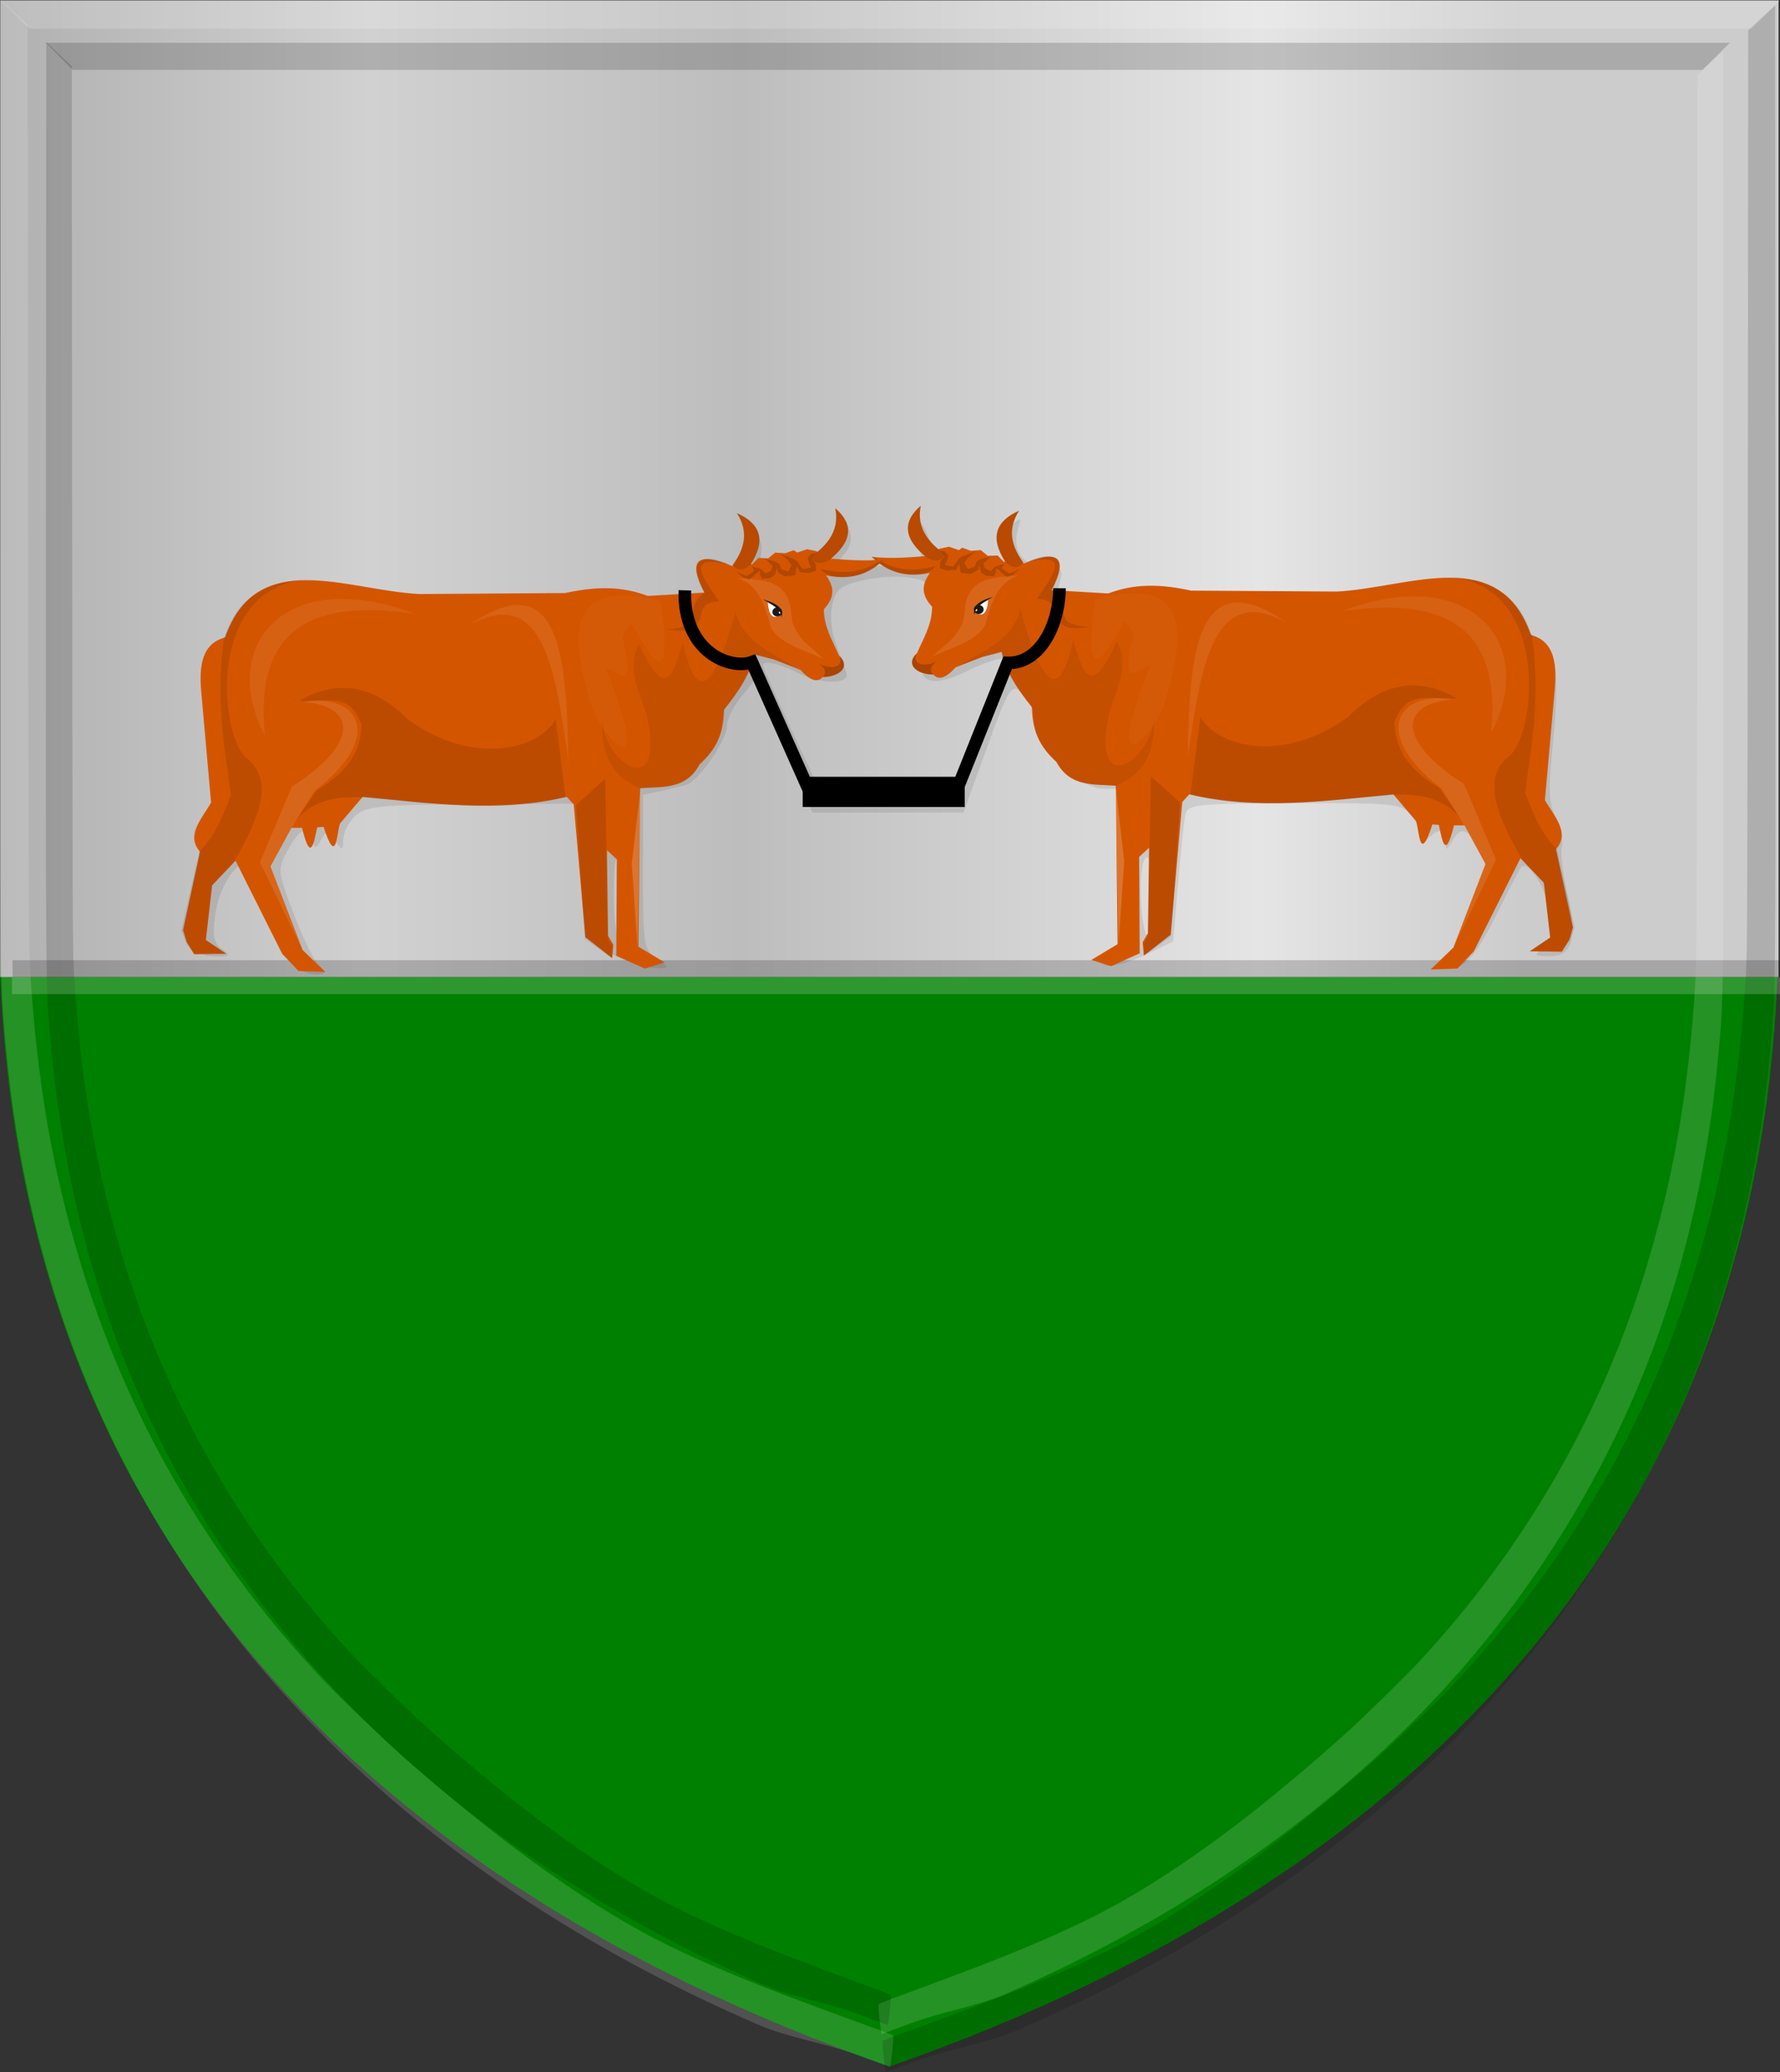 <?xml version="1.0" encoding="UTF-8" standalone="no"?>
<!-- Created with Inkscape (http://www.inkscape.org/) -->

<svg
   xmlns:dc="http://purl.org/dc/elements/1.1/"
   xmlns:cc="http://creativecommons.org/ns#"
   xmlns:rdf="http://www.w3.org/1999/02/22-rdf-syntax-ns#"
   xmlns:svg="http://www.w3.org/2000/svg"
   xmlns="http://www.w3.org/2000/svg"
   xmlns:xlink="http://www.w3.org/1999/xlink"
   xmlns:sodipodi="http://sodipodi.sourceforge.net/DTD/sodipodi-0.dtd"
   xmlns:inkscape="http://www.inkscape.org/namespaces/inkscape"
   width="297.16"
   height="345.784"
   id="svg7765"
   version="1.1"
   inkscape:version="0.48.4 r9939"
   sodipodi:docname="Nieuw document 14">
  <rect width="100%" height="100%" fill="#333333" stroke="none"/>
  <defs
     id="defs7767">
    <linearGradient
       inkscape:collect="always"
       xlink:href="#linearGradient4070-9-0-5"
       id="linearGradient5734"
       gradientUnits="userSpaceOnUse"
       x1="309.286"
       y1="148.853"
       x2="320.714"
       y2="148.853"
       gradientTransform="translate(458.427,563.081)" />
    <linearGradient
       id="linearGradient4070-9-0-5">
      <stop
         style="stop-color:#a3a3a3;stop-opacity:1;"
         offset="0"
         id="stop4072-5-5-3" />
      <stop
         style="stop-color:#b0b0b0;stop-opacity:1;"
         offset="0.143"
         id="stop4074-5-2-2" />
      <stop
         id="stop4076-40-4-9"
         offset="0.321"
         style="stop-color:#d1d1d1;stop-opacity:1;" />
      <stop
         style="stop-color:#bdbdbd;stop-opacity:1;"
         offset="0.5"
         id="stop4078-3-2-7" />
      <stop
         id="stop4080-4-3-3"
         offset="0.75"
         style="stop-color:#e5e5e5;stop-opacity:1;" />
      <stop
         style="stop-color:#cccccc;stop-opacity:1;"
         offset="0.875"
         id="stop4082-1-8-7" />
      <stop
         id="stop4084-2-5-4"
         offset="1"
         style="stop-color:#cccccc;stop-opacity:1;" />
    </linearGradient>
    <linearGradient
       gradientUnits="userSpaceOnUse"
       y2="148.853"
       x2="320.714"
       y1="148.853"
       x1="309.286"
       id="linearGradient5702"
       xlink:href="#linearGradient4070-9-0-5"
       inkscape:collect="always" />
    <linearGradient
       id="linearGradient4053-4">
      <stop
         style="stop-color:#cc992d;stop-opacity:1;"
         offset="0"
         id="stop4055-9" />
      <stop
         style="stop-color:#e1a832;stop-opacity:1;"
         offset="0.143"
         id="stop4057-8" />
      <stop
         id="stop4059-2"
         offset="0.321"
         style="stop-color:#e5cf5c;stop-opacity:1;" />
      <stop
         style="stop-color:#e5c547;stop-opacity:1;"
         offset="0.5"
         id="stop4061-4" />
      <stop
         id="stop4063-5"
         offset="0.75"
         style="stop-color:#ffffa3;stop-opacity:1;" />
      <stop
         style="stop-color:#ffd94d;stop-opacity:1;"
         offset="0.875"
         id="stop4065-2" />
      <stop
         id="stop4067-9"
         offset="1"
         style="stop-color:#ffdb4e;stop-opacity:1;" />
    </linearGradient>
    <linearGradient
       gradientUnits="userSpaceOnUse"
       y2="148.257"
       x2="305.824"
       y1="148.257"
       x1="294.712"
       id="linearGradient5694"
       xlink:href="#linearGradient4053-4"
       inkscape:collect="always"
       gradientTransform="translate(458.427,563.081)" />
    <linearGradient
       inkscape:collect="always"
       xlink:href="#linearGradient4070-9-0-5"
       id="linearGradient8650"
       x1="-68.534"
       y1="297.347"
       x2="666.825"
       y2="297.347"
       gradientUnits="userSpaceOnUse" />
  </defs>
  <sodipodi:namedview
     id="base"
     pagecolor="#ffffff"
     bordercolor="#666666"
     borderopacity="1.0"
     inkscape:pageopacity="0.0"
     inkscape:pageshadow="2"
     inkscape:zoom="0.98994949"
     inkscape:cx="167.34751"
     inkscape:cy="121.83668"
     inkscape:document-units="px"
     inkscape:current-layer="layer1-0"
     showgrid="false"
     fit-margin-top="0"
     fit-margin-left="0"
     fit-margin-right="0"
     fit-margin-bottom="0"
     inkscape:window-width="1600"
     inkscape:window-height="837"
     inkscape:window-x="-8"
     inkscape:window-y="-8"
     inkscape:window-maximized="1" />
  <g
     inkscape:label="Laag 1"
     inkscape:groupmode="layer"
     id="layer1"
     transform="translate(-211.42,-399.47)">
    <g
       transform="matrix(0.471,0,0,0.455,194.266,345.732)"
       id="layer1-0"
       inkscape:label="Laag 1">
      <path
         sodipodi:nodetypes="cccsccc"
         inkscape:connector-curvature="0"
         id="path4800-2-7"
         d="M 351.695,118.26 74.083,164.882 37.3,455.547 c 0,7.037 -1.027,13.983 -0.762,20.884 7.293,189.339 114.936,327.189 315.157,399.627 l 49.238,-411.938 z"
         style="fill:#008000;fill-opacity:1;stroke:none" />
      <path
         sodipodi:nodetypes="cccsccc"
         inkscape:connector-curvature="0"
         id="path4800-8-3-6"
         d="m 351.695,118.261 289.661,26.373 23.873,311.051 c 0,7.114 1.456,14.158 1.184,21.132 -7.369,189.223 -114.574,326.833 -314.718,399.242 l 0,-409.126 z"
         style="fill:#008000;fill-opacity:1;stroke:none" />
      <rect
         style="fill:url(#linearGradient8650);fill-opacity:1;fill-rule:evenodd;stroke:none"
         id="rect7125"
         width="630.324"
         height="358.167"
         x="36.501"
         y="118.264" />
    </g>
    <path
       sodipodi:nodetypes="csssscccsssscscccc"
       inkscape:connector-curvature="0"
       id="path4877-3-2-1-8-7"
       d="m 355.279,742.651 c -6.086,-2.255 -12.238,-3.131 -17.168,-5.257 -52.76,-22.754 -89.408,-57.646 -109.31,-100.625 -8.845,-19.101 -14.326,-40.086 -16.416,-62.853 -0.962,-10.482 -0.93,-7.093 -0.878,-94.434 l 0.048,-80.011 2.251,2.072 2.251,2.072 0.059,76.75 c 0.054,69.481 0.086,77.162 0.334,81.108 1.147,18.193 3.604,32.62 8.166,47.948 7.85,26.376 21.725,50.296 40.915,70.535 2.619,2.762 9.779,9.642 12.88,12.378 11.13,9.816 25.293,21.313 39.906,29.359 11.692,6.437 27.234,11.919 39.67,16.46 1.31,0.478 2.45,0.934 2.534,1.013 0.16,0.151 -0.377,5.236 -0.55,5.207 -0.052,-0.01 -2.164,-0.783 -4.694,-1.72 z"
       style="fill:#ffffff;fill-opacity:0.146" />
    <path
       sodipodi:nodetypes="csssscccsssscscccc"
       inkscape:connector-curvature="0"
       id="path4877-3-8-2-8-2-6"
       d="m 364.05,743.534 c 6.086,-2.255 12.238,-3.131 17.168,-5.257 52.759,-22.754 89.408,-57.646 109.31,-100.625 8.846,-19.101 14.326,-40.086 16.416,-62.854 0.962,-10.481 0.931,-7.093 0.878,-94.434 l -0.048,-80.011 -2.251,2.072 -2.251,2.072 -0.06,76.75 c -0.054,69.481 -0.085,77.162 -0.334,81.108 -1.147,18.193 -3.604,32.62 -8.166,47.948 -7.85,26.376 -21.725,50.296 -40.915,70.535 -2.619,2.762 -9.778,9.643 -12.88,12.378 -11.13,9.816 -25.293,21.313 -39.906,29.359 -11.692,6.437 -27.235,11.919 -39.67,16.46 -1.31,0.478 -2.45,0.934 -2.534,1.013 -0.16,0.151 0.377,5.236 0.551,5.207 0.052,-0.01 2.164,-0.783 4.694,-1.72 z"
       style="fill:#000000;fill-opacity:0.146" />
    <path
       inkscape:connector-curvature="0"
       id="path4917-1-9-0-7"
       d="m 211.494,399.542 4.85,4.716 287.512,0 4.724,-4.716 -297.086,0 z"
       style="fill:#ffffff;fill-opacity:0.165;stroke:none" />
    <path
       sodipodi:nodetypes="csssscccsssscscccc"
       inkscape:connector-curvature="0"
       id="path4877-3-7-6-2-5-8"
       d="m 363.076,737.262 c 5.759,-2.163 11.581,-3.004 16.246,-5.043 49.927,-21.83 84.608,-55.305 103.442,-96.538 8.37,-18.325 13.557,-38.458 15.534,-60.3 0.911,-10.056 0.881,-6.805 0.831,-90.599 l -0.046,-76.76 -2.13,1.988 -2.13,1.988 -0.057,73.632 c -0.051,66.659 -0.081,74.028 -0.316,77.814 -1.085,17.454 -3.411,31.295 -7.727,46 -7.428,25.305 -20.559,48.253 -38.719,67.67 -2.478,2.65 -9.253,9.251 -12.188,11.875 -10.533,9.418 -23.935,20.447 -37.764,28.166 -11.064,6.176 -25.772,11.435 -37.541,15.791 -1.24,0.459 -2.318,0.896 -2.398,0.972 -0.152,0.145 0.357,5.023 0.521,4.995 0.049,-0.01 2.048,-0.751 4.442,-1.651 z"
       style="fill:#ffffff;fill-opacity:0.146" />
    <path
       sodipodi:nodetypes="csssscccsssscscccc"
       inkscape:connector-curvature="0"
       id="path4877-3-8-8-8-7-5-7"
       d="m 355.148,735.748 c -5.759,-2.163 -11.581,-3.004 -16.246,-5.043 -49.927,-21.83 -84.608,-55.305 -103.442,-96.538 -8.37,-18.325 -13.557,-38.458 -15.535,-60.3 -0.91,-10.056 -0.88,-6.805 -0.831,-90.598 l 0.046,-76.761 2.13,1.988 2.13,1.988 0.057,73.632 c 0.051,66.659 0.081,74.028 0.316,77.814 1.085,17.454 3.41,31.295 7.727,46 7.428,25.305 20.559,48.253 38.719,67.67 2.478,2.65 9.254,9.251 12.188,11.875 10.532,9.418 23.935,20.447 37.764,28.166 11.064,6.176 25.772,11.435 37.541,15.791 1.24,0.459 2.319,0.896 2.398,0.972 0.152,0.145 -0.357,5.024 -0.521,4.995 -0.049,-0.01 -2.048,-0.751 -4.442,-1.65 z"
       style="fill:#000000;fill-opacity:0.146" />
    <path
       inkscape:connector-curvature="0"
       id="path4917-0-5-9-2-8"
       d="m 500.219,406.611 -4.589,4.524 -272.077,0 -4.47,-4.524 281.136,0 z"
       style="fill:#000000;fill-opacity:0.165;stroke:none" />
    <rect
       style="fill:#ffffff;fill-opacity:0.184;fill-rule:evenodd;stroke:none"
       id="rect7160"
       width="295.924"
       height="2.828"
       x="213.42"
       y="562.533" />
    <rect
       style="fill:#040404;fill-opacity:0.184;fill-rule:evenodd;stroke:none"
       id="rect7160-1"
       width="295.924"
       height="2.828"
       x="213.514"
       y="559.711" />
    <path
       style="fill:#000000;fill-opacity:0.092"
       d="m 261.005,560.838 c -0.554,-0.688 -2.687,-4.625 -4.74,-8.75 -2.053,-4.125 -3.902,-7.685 -4.11,-7.911 -1.171,-1.277 -4.216,3.632 -4.774,7.697 -0.52,3.792 -0.313,4.958 1.06,5.963 1.522,1.115 1.42,1.25 -0.949,1.25 -4.013,0 -4.8,-2.524 -3.091,-9.921 0.808,-3.499 1.224,-7.002 0.924,-7.784 -0.3,-0.782 0.135,-2.738 0.967,-4.347 1.28,-2.476 1.352,-4.627 0.469,-13.993 -0.574,-6.087 -0.715,-11.605 -0.314,-12.261 2.028,-3.315 7.726,-10.295 9.007,-11.034 3.763,-2.17 7.814,-2.412 18.43,-1.101 9.269,1.145 35.64,1.398 53.992,0.519 1.194,-0.057 1.48,-0.765 1.104,-2.731 -0.481,-2.516 -0.342,-2.621 2.671,-2.019 2.789,0.558 3.301,0.31 4.187,-2.018 0.555,-1.46 0.755,-3.315 0.445,-4.123 -0.476,-1.24 -0.314,-1.262 1.04,-0.138 0.966,0.801 1.422,2.281 1.147,3.719 -0.386,2.018 -0.127,2.309 1.67,1.879 1.169,-0.28 3.86,-0.824 5.979,-1.208 3.03,-0.55 4.126,-1.347 5.13,-3.735 1.229,-2.924 1.303,-2.953 1.987,-0.798 0.48,1.511 0.146,2.862 -1.026,4.157 -1.696,1.875 -1.578,1.916 5.16,1.823 8.134,-0.113 8.744,-0.365 7.322,-3.023 -0.594,-1.11 -0.786,-2.77 -0.428,-3.689 0.514,-1.32 0.942,-0.987 2.029,1.578 1.178,2.781 1.879,3.25 4.86,3.25 1.916,0 4.553,0.407 5.861,0.904 2.184,0.83 2.345,0.683 1.98,-1.807 -0.254,-1.732 0.227,-3.229 1.331,-4.146 1.567,-1.301 1.664,-1.229 1.03,0.769 -1.088,3.427 0.981,6.28 4.555,6.28 2.736,0 3.008,0.261 2.477,2.376 l -0.596,2.376 23.238,0.154 c 12.781,0.085 28.413,-0.38 34.738,-1.033 10.37,-1.071 11.826,-1.018 14.82,0.532 1.826,0.946 4.233,3.266 5.349,5.157 1.116,1.891 2.445,3.438 2.954,3.438 2.249,0 2.899,5.444 1.865,15.608 -0.883,8.678 -0.814,10.83 0.425,13.225 0.814,1.573 1.256,3.717 0.984,4.763 -0.273,1.047 0.138,4.612 0.911,7.922 1.752,7.498 0.885,10.494 -3.026,10.449 -2.527,-0.029 -2.622,-0.154 -1.032,-1.36 1.408,-1.069 1.627,-2.227 1.119,-5.932 -0.543,-3.964 -3.605,-8.847 -4.757,-7.587 -0.206,0.226 -1.829,3.336 -3.606,6.911 -3.878,7.802 -5.688,10 -8.234,10 -1.885,0 -1.885,-0.042 0.019,-2.462 1.065,-1.354 2.934,-5.13 4.154,-8.392 2.088,-5.585 2.124,-6.112 0.611,-9.038 -1.824,-3.526 -3.004,-3.885 -4.476,-1.358 -0.971,1.667 -1.021,1.667 -1.05,0 -0.035,-2.038 -1.13,-2.25 -2.83,-0.55 -0.933,0.933 -1.207,0.878 -1.233,-0.25 -0.018,-0.797 -0.813,-2.382 -1.766,-3.521 -1.637,-1.958 -2.707,-2.067 -19.509,-2 -16.949,0.068 -17.796,0.164 -18.175,2.071 -0.219,1.1 -0.762,6.275 -1.207,11.5 l -0.81,9.5 -4.853,2.317 c -2.751,1.314 -5.567,2.026 -6.5,1.644 -1.408,-0.576 -1.321,-0.825 0.603,-1.72 2.169,-1.009 2.25,-1.53 2.25,-14.394 l 0,-13.347 -3.118,0 c -3.865,0 -10.871,-6.51 -10.905,-10.132 -0.012,-1.302 -0.909,-3.493 -1.993,-4.868 -2.432,-3.085 -2.574,-2.893 -7.065,9.523 l -3.42,9.456 -12.614,0.011 -12.614,0.011 -1.81,-4.75 c -0.995,-2.612 -3.144,-7.605 -4.774,-11.093 l -2.964,-6.343 -2.326,2.843 c -1.279,1.564 -2.342,3.719 -2.362,4.79 -0.047,2.533 -4.795,9.366 -6.901,9.93 -0.899,0.241 -2.873,0.714 -4.386,1.05 l -2.75,0.612 0,12.859 c 0,12.204 0.115,12.939 2.25,14.428 2.243,1.565 2.244,1.57 0.122,1.622 -2.666,0.066 -8.684,-2.403 -10.091,-4.14 -0.583,-0.719 -1.358,-5.133 -1.723,-9.808 -0.365,-4.675 -0.876,-9.625 -1.136,-11 l -0.472,-2.5 -17.474,0.094 c -15.381,0.083 -17.714,0.311 -19.475,1.905 -1.101,0.996 -2.015,2.754 -2.033,3.906 -0.03,1.994 -0.098,2.008 -1.411,0.275 -1.278,-1.685 -1.449,-1.696 -2.319,-0.141 -0.853,1.525 -0.997,1.531 -1.557,0.07 -0.93,-2.423 -2.037,-1.96 -3.991,1.669 -1.729,3.21 -1.711,3.425 0.853,10.25 1.44,3.834 3.327,7.759 4.193,8.721 1.448,1.609 1.411,1.75 -0.458,1.75 -1.118,0 -2.486,-0.562 -3.039,-1.25 z m 54.647,-12.25 c 0.046,-2.2 -0.352,-4.675 -0.885,-5.5 -0.667,-1.032 -0.943,0.996 -0.885,6.5 0.086,8.192 1.594,7.341 1.77,-1 z m 88.115,0.441 c 0,-4.451 -0.369,-6.831 -1,-6.441 -1.562,0.965 -0.989,13.5 0.617,13.5 0.211,0 0.383,-3.177 0.383,-7.059 z m -28.492,-28.191 c 2.045,-5.088 3.96,-9.864 4.256,-10.615 0.605,-1.534 -2.072,-0.986 -7.167,1.468 -6.269,3.018 -8.654,1.173 -6.169,-4.773 0.897,-2.148 1.262,-4.971 0.916,-7.101 -0.515,-3.174 -0.945,-3.584 -4.208,-4.009 -1.999,-0.26 -5.513,0.006 -7.809,0.591 -3.609,0.92 -4.257,1.506 -4.785,4.325 -0.374,1.992 -0.014,4.69 0.924,6.935 0.844,2.021 1.535,4.039 1.535,4.483 0,1.59 -4.561,1.416 -7.961,-0.303 -3.281,-1.659 -6.039,-2.262 -6.039,-1.321 0,0.236 1.999,4.736 4.442,10 l 4.442,9.571 11.953,0 11.953,0 3.717,-9.25 z"
       id="path7704"
       inkscape:connector-curvature="0" />
    <path
       style="fill:#d45500;stroke:none"
       d="m 367.819,492.137 c -3.676,0.253 -7.399,0.696 -10.902,0.239 2.222,2.018 4.795,3.653 9.733,2.708 -1.082,1.609 -1.786,3.304 0.389,5.654 -0.038,3.014 -1.463,5.272 -2.531,7.724 -2.28,2.302 0.666,3.633 2.725,3.584 0.903,1.005 2.147,0.561 3.699,-1.195 l 4.477,-1.752 3.245,-0.841 c 0.559,2.985 2.456,6.069 5.029,9.203 0.115,2.945 0.542,5.917 4.088,9.158 2.394,4.322 6.317,3.64 9.928,3.982 l 0.292,26.438 -4.38,2.628 3.309,1.035 4.769,-2.15 -0.097,-16.086 1.655,-1.513 -0.195,14.254 -0.876,1.513 0.195,2.23 4.477,-3.504 1.947,-22.138 1.168,-1.274 c 11.356,2.667 22.711,1.091 34.067,0 l 3.796,4.459 c 0.585,1.977 0.601,7.114 2.725,0.557 l 1.071,0.08 c 0.576,2.614 1.068,6.027 2.531,0.08 l 1.752,0 3.504,6.45 -5.353,13.936 -3.796,3.663 4.477,-0.159 2.725,-2.867 7.787,-15.529 3.893,4.061 1.071,9.158 -3.407,2.309 5.353,0.08 1.265,-2.07 0.584,-1.991 -2.823,-13.06 c 2.419,-2.734 -0.29,-5.468 -1.849,-8.202 l 1.655,-18.634 c 0.362,-4.297 -0.165,-7.899 -3.991,-8.919 -5.32,-15.203 -20.307,-7.866 -32.412,-7.247 l -24.334,-0.159 c -6.58,-1.455 -10.515,-0.746 -13.822,0.478 l -9.441,-0.557 c 2.786,-5.388 1.266,-6.879 -4.575,-4.459 l -2.172,-0.531 -1.239,0.282 -1.032,-1.07 -1.652,0.056 -1.17,-0.957 -1.652,0.113 -1.445,-0.507 -0.551,0.394 -1.652,-0.563 -1.652,0.338 z"
       id="path46229-4-2-8-4-9"
       inkscape:connector-curvature="0"
       sodipodi:nodetypes="cccccccccccccccccccccccccccccccccccccccccccccccccccccccccccccc" />
    <path
       style="fill:#b94a00;fill-opacity:1;stroke:none"
       d="m 365.142,483.855 c -0.559,2.727 0.232,5.421 3.942,8.043 -0.299,1.122 -1.177,1.439 -2.774,0.757 -4.258,-3.329 -4.171,-6.213 -1.168,-8.8 z"
       id="path46231-7-8-9-3-8"
       inkscape:connector-curvature="0"
       sodipodi:nodetypes="cccc" />
    <path
       style="fill:#b94a00;fill-opacity:1;stroke:none"
       d="m 381.556,484.691 c -1.567,2.45 -1.839,5.212 0.693,8.647 -0.711,0.99 -1.665,1.069 -2.924,0.014 -2.784,-4.246 -1.605,-6.966 2.231,-8.661 z"
       id="path46231-9-1-2-7-3-3"
       inkscape:connector-curvature="0"
       sodipodi:nodetypes="cccc" />
    <path
       style="fill:#ffffff;stroke:none"
       d="m 374.156,501.603 c 1.165,0.787 2.032,0.543 2.237,-1.999 -0.893,0.553 -2.029,0.92 -2.237,1.999 z"
       id="path46251-8-3-9-8-55"
       inkscape:connector-curvature="0"
       sodipodi:nodetypes="ccc" />
    <path
       sodipodi:type="arc"
       style="fill:#000000;fill-opacity:1;stroke:none"
       id="path46253-2-6-0-6-1"
       sodipodi:cx="1982.5"
       sodipodi:cy="-666"
       sodipodi:rx="2.75"
       sodipodi:ry="3.125"
       d="m 1985.25,-666 a 2.75,3.125 0 1 1 -5.5,0 2.75,3.125 0 1 1 5.5,0 z"
       transform="matrix(0.297,0,0,0.241,-213.99,661.683)" />
    <path
       sodipodi:type="arc"
       style="fill:#ffffff;fill-opacity:1;stroke:none"
       id="path46255-4-6-5-4-5"
       sodipodi:cx="1981.7812"
       sodipodi:cy="-666.0625"
       sodipodi:rx="0.78125"
       sodipodi:ry="0.8125"
       d="m 1982.562,-666.062 a 0.781,0.812 0 1 1 -1.562,0 0.781,0.812 0 1 1 1.562,0 z"
       transform="matrix(0.275,0,0,0.225,-170.636,651.133)" />
    <path
       style="fill:#000000;stroke:none"
       d="m 374.109,502.111 c -0.513,-1.697 1.116,-2.45 3.103,-3.046 -1.527,0.847 -3.092,1.682 -3.103,3.046 z"
       id="path46257-8-9-8-4-5"
       inkscape:connector-curvature="0"
       sodipodi:nodetypes="ccc" />
    <path
       style="fill:#000000;fill-opacity:0.117;stroke:none"
       d="m 411.814,519.053 -1.655,12.98 c 10.953,2.907 22.526,0.989 33.97,0.08 5.089,-0.244 9.373,0.896 11.875,5.097 l -4.299,-6.249 c -6.071,-3.624 -7.321,-7.248 -7.479,-10.872 1.728,-5.791 6.527,-3.768 10.415,-4.061 -6.193,-3.605 -12.268,-2.844 -18.201,3.106 -11.233,8.091 -22.123,4.712 -24.626,-0.08 z"
       id="path46259-8-6-2-5-8"
       inkscape:connector-curvature="0"
       sodipodi:nodetypes="ccccccccc" />
    <path
       style="fill:#000000;fill-opacity:0.113;stroke:none"
       d="m 453.376,495.72 c 17.355,1.627 14.308,27.202 9.831,30.022 -4.649,3.934 -1.499,10.393 2.239,17.042 l 3.796,4.141 0.973,8.999 -3.407,2.23 5.353,0 1.265,-1.593 0.876,-2.23 -3.017,-13.219 c -2.581,-2.454 -3.947,-5.902 -5.256,-9.397 1.069,-7.983 2.582,-15.496 1.168,-26.12 -1.714,-4.87 -4.423,-9.196 -13.822,-9.875 z"
       id="path46261-1-5-6-9-4"
       inkscape:connector-curvature="0"
       sodipodi:nodetypes="ccccccccccccc" />
    <path
       style="fill:#ffffff;fill-opacity:0.103;stroke:none"
       d="m 453.862,516.186 c -9.037,-1.493 -13.773,5.647 -1.849,14.812 2.92,4.297 5.093,8.517 7.3,12.741 l -5.159,13.697 7.008,-14.493 -5.353,-12.662 c -10.574,-6.587 -11.406,-13.25 -1.947,-14.095 z"
       id="path46263-6-1-9-2-0"
       inkscape:connector-curvature="0"
       sodipodi:nodetypes="ccccccc" />
    <path
       style="fill:#000000;fill-opacity:0.121;stroke:none"
       d="m 403.346,540.872 0.195,-11.865 4.867,4.38 -1.46,22.297 -4.477,3.265 -0.097,-2.07 c 0,0 0.779,-1.194 0.779,-1.513 0,-0.319 0.195,-14.493 0.195,-14.493 z"
       id="path46265-2-3-7-4-5"
       inkscape:connector-curvature="0" />
    <path
       style="fill:#000000;fill-opacity:0.078;stroke:none"
       d="m 370.787,510.811 c 0.195,0 0.049,0.08 0.049,0.08 4.577,-2.66 9.933,-4.815 10.928,-9.799 3.484,12.76 6.49,15.902 8.807,5.214 1.486,4.563 2.675,10.539 7.296,0.225 2.464,4.287 -0.64,9.112 -1.302,12.123 -3.053,13.884 6.655,8.349 7.496,0.828 0.135,4.879 -1.228,8.963 -6.263,11.093 -4.295,-0.014 -8.445,-0.222 -9.94,-3.985 -3.942,-3.342 -3.696,-5.947 -4.032,-8.91 -2.223,-2.911 -4.405,-5.841 -5.231,-9.376 l -3.2,0.845 z"
       id="path46267-0-8-1-4-4"
       inkscape:connector-curvature="0"
       sodipodi:nodetypes="cccccsccccccc" />
    <path
       style="fill:#000000;fill-opacity:0.199;stroke:none"
       d="m 364.412,508.561 c -0.677,1.564 0.876,2.443 3.455,1.274 -0.651,0.411 -1.533,1.218 -0.657,2.19 -4.052,-0.166 -4.087,-2.583 -2.798,-3.464 z"
       id="path46271-4-0-7-2-7"
       inkscape:connector-curvature="0"
       sodipodi:nodetypes="cccc" />
    <path
       style="fill:#000000;fill-opacity:0.167;stroke:none"
       d="m 368.409,493.157 -0.103,1.154 1.204,0.366 1.514,-0.113 0.516,-1.042 0.275,1.52 c 0,0 1.549,0.197 1.686,0.197 0.138,0 1.239,-0.704 1.239,-0.704 l 0.103,-0.732 c 0,0 0.379,1.07 0.379,1.183 0,0.113 0.86,0.563 0.86,0.563 l 1.273,0.085 0.413,-0.845 c 0,0 -0.275,-0.394 0,-0.422 0.275,-0.028 0.929,0.76 0.929,0.76 l 0.826,0.619 0.998,-0.338 1.136,-0.985 c 0,0 -1.548,0.788 -1.755,0.732 -0.206,-0.056 -1.239,-0.845 -1.239,-0.845 l 0.379,-0.732 -0.654,0.197 -0.826,0.225 -0.723,0.76 c 0,0 -1.032,-0.366 -1.032,-0.535 0,-0.169 -0.344,-0.788 -0.138,-0.845 0.206,-0.056 1.101,-1.014 1.101,-1.014 0,0 -1.17,0.282 -1.377,0.338 -0.206,0.056 -0.929,0.45 -0.929,0.45 l -0.344,0.901 -1.136,0.366 -0.585,-1.042 c 0,0 0.482,-0.591 0.516,-0.704 0.034,-0.113 1.411,-1.211 1.411,-1.211 l -1.962,0.732 c 0,0 -0.998,0.479 -0.998,0.676 0,0.197 -0.826,1.154 -0.826,1.154 l -1.342,-0.253 0.31,-0.788 0.275,-0.816 -0.688,-0.704 -0.791,-0.141 0.688,0.591 0,0.479 -0.241,0.282 z"
       id="path46273-8-7-5-4-21"
       inkscape:connector-curvature="0" />
    <path
       style="fill:#000000;fill-opacity:0.142;stroke:none"
       d="m 357.063,492.376 c 2.649,1.542 5.398,2.964 10.463,1.593 -1.294,2.308 -7.886,1.807 -10.463,-1.593 z"
       id="path46275-5-6-1-2-4"
       inkscape:connector-curvature="0"
       sodipodi:nodetypes="ccc" />
    <path
       style="fill:#000000;fill-opacity:0.124;stroke:none"
       d="m 382.662,493.371 c 8.045,-2.155 4.264,2.522 1.849,6.012 1.421,0.115 2.834,0.247 3.115,2.747 1.106,2.795 3.518,2.146 5.743,1.991 -2.17,-0.228 -4.406,-0.397 -4.429,-2.588 -0.209,-1.195 -0.281,-2.389 -1.995,-3.584 3.459,-6.241 -0.633,-6.561 -4.283,-4.579 z"
       id="path46277-9-1-6-5-9"
       inkscape:connector-curvature="0"
       sodipodi:nodetypes="ccccccc" />
    <path
       style="fill:#ffffff;fill-opacity:0.103;stroke:none"
       d="m 367.17,509.008 c 1.807,-1.961 4.174,-3.005 5.162,-6.307 l 0.275,-2.365 c 1.023,-4.888 5.235,-4.385 8.879,-4.843 -3.401,1.076 -4.555,4.298 -5.575,8.221 -1.546,2.896 -5.74,3.778 -8.741,5.293 z"
       id="path46279-4-6-4-3-9"
       inkscape:connector-curvature="0"
       sodipodi:nodetypes="cccccc" />
    <path
       style="fill:#ffffff;fill-opacity:0.181;stroke:none"
       d="m 397.66,530.8 0.482,26.409 0.964,-14.021 z"
       id="path46281-4-0-4-2-0"
       inkscape:connector-curvature="0" />
    <path
       style="fill:#ffffff;fill-opacity:0.071;stroke:none"
       d="m 435.445,501.463 c 21.613,-8.202 32.758,5.52 24.915,20.271 1.863,-18.641 -8.861,-22.572 -24.915,-20.271 z"
       id="path46283-4-3-9-3-3"
       inkscape:connector-curvature="0"
       sodipodi:nodetypes="ccc" />
    <path
       style="fill:#ffffff;fill-opacity:0.085;stroke:none"
       d="m 426.222,503.377 c -12.493,-6.919 -14.393,7.978 -16.518,22.411 0.251,-17.328 1.488,-32.805 16.518,-22.411 z"
       id="path46285-9-1-9-4-0"
       inkscape:connector-curvature="0"
       sodipodi:nodetypes="ccc" />
    <path
       style="fill:#ffffff;fill-opacity:0.032;stroke:none"
       d="m 394.294,499.383 c -1.988,14.55 0.948,10.884 4.867,3.584 l 1.557,2.23 c -2.568,10.364 1.085,5.459 2.823,5.256 -7.77,19.109 -0.989,13.712 2.044,7.087 3.98,-12.552 4.513,-22.211 -11.291,-18.156 z"
       id="path46287-9-0-6-0-3"
       inkscape:connector-curvature="0"
       sodipodi:nodetypes="cccccc" />
    <path
       style="fill:#d45500;stroke:none"
       d="m 348.176,492.55 c 3.676,0.253 7.399,0.696 10.902,0.239 -2.222,2.018 -4.795,3.653 -9.733,2.708 1.082,1.609 1.786,3.304 -0.389,5.654 0.038,3.014 1.463,5.272 2.531,7.724 2.28,2.302 -0.666,3.633 -2.725,3.584 -0.903,1.005 -2.147,0.561 -3.699,-1.195 l -4.477,-1.752 -3.245,-0.841 c -0.559,2.985 -2.456,6.069 -5.029,9.203 -0.115,2.945 -0.542,5.917 -4.088,9.158 -2.394,4.322 -6.317,3.64 -9.928,3.982 l -0.292,26.438 4.38,2.628 -3.309,1.035 -4.769,-2.15 0.097,-16.086 -1.655,-1.513 0.195,14.254 0.876,1.513 -0.195,2.23 -4.477,-3.504 -1.947,-22.138 -1.168,-1.274 c -11.356,2.667 -22.711,1.091 -34.067,0 l -3.796,4.459 c -0.585,1.977 -0.601,7.114 -2.725,0.557 l -1.071,0.08 c -0.576,2.614 -1.068,6.027 -2.531,0.08 l -1.752,0 -3.504,6.45 5.353,13.936 3.796,3.663 -4.477,-0.159 -2.725,-2.867 -7.787,-15.529 -3.893,4.061 -1.071,9.158 3.407,2.309 -5.353,0.08 -1.265,-2.07 -0.584,-1.991 2.823,-13.06 c -2.419,-2.734 0.29,-5.468 1.849,-8.202 l -1.655,-18.634 c -0.362,-4.297 0.165,-7.899 3.991,-8.919 5.32,-15.203 20.307,-7.866 32.412,-7.247 l 24.334,-0.159 c 6.58,-1.455 10.515,-0.746 13.821,0.478 l 9.441,-0.557 c -2.785,-5.388 -1.266,-6.879 4.575,-4.459 l 2.172,-0.531 1.239,0.282 1.032,-1.07 1.652,0.056 1.17,-0.957 1.652,0.113 1.445,-0.507 0.551,0.394 1.652,-0.563 1.652,0.338 z"
       id="path46229-4-2-8-4-6-5"
       inkscape:connector-curvature="0"
       sodipodi:nodetypes="cccccccccccccccccccccccccccccccccccccccccccccccccccccccccccccc" />
    <path
       style="fill:#b94a00;fill-opacity:1;stroke:none"
       d="m 350.853,484.269 c 0.558,2.727 -0.232,5.421 -3.942,8.043 0.299,1.122 1.177,1.439 2.774,0.757 4.258,-3.329 4.171,-6.213 1.168,-8.8 z"
       id="path46231-7-8-9-3-0-0"
       inkscape:connector-curvature="0"
       sodipodi:nodetypes="cccc" />
    <path
       style="fill:#b94a00;fill-opacity:1;stroke:none"
       d="m 334.439,485.104 c 1.567,2.45 1.839,5.212 -0.693,8.647 0.711,0.99 1.665,1.069 2.924,0.014 2.784,-4.246 1.605,-6.966 -2.231,-8.661 z"
       id="path46231-9-1-2-7-3-9-7"
       inkscape:connector-curvature="0"
       sodipodi:nodetypes="cccc" />
    <path
       style="fill:#ffffff;stroke:none"
       d="m 341.839,502.017 c -1.165,0.787 -2.032,0.543 -2.237,-1.999 0.893,0.553 2.029,0.92 2.237,1.999 z"
       id="path46251-8-3-9-8-5-6"
       inkscape:connector-curvature="0"
       sodipodi:nodetypes="ccc" />
    <path
       sodipodi:type="arc"
       style="fill:#000000;fill-opacity:1;stroke:none"
       id="path46253-2-6-0-6-8-7"
       sodipodi:cx="1982.5"
       sodipodi:cy="-666"
       sodipodi:rx="2.75"
       sodipodi:ry="3.125"
       d="m 1985.25,-666 a 2.75,3.125 0 1 1 -5.5,0 2.75,3.125 0 1 1 5.5,0 z"
       transform="matrix(-0.297,0,0,0.241,929.985,662.097)" />
    <path
       sodipodi:type="arc"
       style="fill:#ffffff;fill-opacity:1;stroke:none"
       id="path46255-4-6-5-4-9-8"
       sodipodi:cx="1981.7812"
       sodipodi:cy="-666.0625"
       sodipodi:rx="0.78125"
       sodipodi:ry="0.8125"
       d="m 1982.562,-666.062 a 0.781,0.812 0 1 1 -1.562,0 0.781,0.812 0 1 1 1.562,0 z"
       transform="matrix(-0.275,0,0,0.225,886.63,651.547)" />
    <path
       style="fill:#000000;stroke:none"
       d="m 341.886,502.525 c 0.513,-1.697 -1.116,-2.45 -3.103,-3.046 1.527,0.847 3.092,1.682 3.103,3.046 z"
       id="path46257-8-9-8-4-0-3"
       inkscape:connector-curvature="0"
       sodipodi:nodetypes="ccc" />
    <path
       style="fill:#000000;fill-opacity:0.117;stroke:none"
       d="m 304.181,519.467 1.655,12.98 c -10.953,2.907 -22.526,0.989 -33.97,0.08 -5.089,-0.244 -9.373,0.896 -11.875,5.097 l 4.299,-6.249 c 6.071,-3.624 7.321,-7.248 7.479,-10.872 -1.728,-5.791 -6.526,-3.768 -10.415,-4.061 6.193,-3.605 12.268,-2.844 18.202,3.106 11.233,8.091 22.123,4.712 24.626,-0.08 z"
       id="path46259-8-6-2-5-0-6"
       inkscape:connector-curvature="0"
       sodipodi:nodetypes="ccccccccc" />
    <path
       style="fill:#000000;fill-opacity:0.113;stroke:none"
       d="m 262.619,496.134 c -17.355,1.627 -14.308,27.201 -9.831,30.022 4.649,3.934 1.499,10.393 -2.239,17.042 l -3.796,4.141 -0.973,8.999 3.407,2.23 -5.353,0 -1.265,-1.593 -0.876,-2.23 3.017,-13.219 c 2.581,-2.454 3.947,-5.902 5.256,-9.397 -1.069,-7.983 -2.582,-15.496 -1.168,-26.12 1.714,-4.87 4.423,-9.196 13.822,-9.875 z"
       id="path46261-1-5-6-9-0-4"
       inkscape:connector-curvature="0"
       sodipodi:nodetypes="ccccccccccccc" />
    <path
       style="fill:#ffffff;fill-opacity:0.103;stroke:none"
       d="m 262.132,516.6 c 9.037,-1.493 13.773,5.647 1.849,14.812 -2.92,4.297 -5.093,8.517 -7.3,12.741 l 5.159,13.697 -7.008,-14.493 5.353,-12.662 c 10.574,-6.587 11.406,-13.25 1.947,-14.095 z"
       id="path46263-6-1-9-2-7-4"
       inkscape:connector-curvature="0"
       sodipodi:nodetypes="ccccccc" />
    <path
       style="fill:#000000;fill-opacity:0.121;stroke:none"
       d="m 312.649,541.286 -0.195,-11.865 -4.867,4.38 1.46,22.297 4.477,3.265 0.097,-2.07 c 0,0 -0.779,-1.194 -0.779,-1.513 0,-0.319 -0.195,-14.493 -0.195,-14.493 z"
       id="path46265-2-3-7-4-2-1"
       inkscape:connector-curvature="0" />
    <path
       style="fill:#000000;fill-opacity:0.078;stroke:none"
       d="m 345.207,511.225 c -0.195,0 -0.049,0.08 -0.049,0.08 -4.577,-2.66 -9.933,-4.815 -10.928,-9.799 -3.484,12.76 -6.49,15.902 -8.807,5.214 -1.486,4.563 -2.674,10.539 -7.295,0.225 -2.464,4.287 0.64,9.112 1.302,12.123 3.053,13.884 -6.654,8.349 -7.496,0.828 -0.135,4.879 1.228,8.963 6.263,11.093 4.295,-0.014 8.445,-0.222 9.94,-3.985 3.942,-3.342 3.696,-5.947 4.031,-8.91 2.223,-2.911 4.405,-5.841 5.231,-9.376 l 3.2,0.845 z"
       id="path46267-0-8-1-4-5-9"
       inkscape:connector-curvature="0"
       sodipodi:nodetypes="cccccsccccccc" />
    <path
       style="fill:#000000;fill-opacity:0.199;stroke:none"
       d="m 351.583,508.975 c 0.677,1.564 -0.876,2.443 -3.455,1.274 0.651,0.411 1.533,1.218 0.657,2.19 4.052,-0.166 4.087,-2.583 2.798,-3.464 z"
       id="path46271-4-0-7-2-5-5"
       inkscape:connector-curvature="0"
       sodipodi:nodetypes="cccc" />
    <path
       style="fill:#000000;fill-opacity:0.167;stroke:none"
       d="m 347.586,493.571 0.103,1.154 -1.204,0.366 -1.514,-0.113 -0.516,-1.042 -0.275,1.52 c 0,0 -1.549,0.197 -1.686,0.197 -0.138,0 -1.239,-0.704 -1.239,-0.704 l -0.103,-0.732 c 0,0 -0.379,1.07 -0.379,1.183 0,0.113 -0.86,0.563 -0.86,0.563 l -1.273,0.085 -0.413,-0.845 c 0,0 0.275,-0.394 0,-0.422 -0.275,-0.028 -0.929,0.76 -0.929,0.76 l -0.826,0.619 -0.998,-0.338 -1.136,-0.985 c 0,0 1.549,0.788 1.755,0.732 0.206,-0.056 1.239,-0.845 1.239,-0.845 l -0.379,-0.732 0.654,0.197 0.826,0.225 0.723,0.76 c 0,0 1.032,-0.366 1.032,-0.535 0,-0.169 0.344,-0.788 0.138,-0.845 -0.206,-0.056 -1.101,-1.014 -1.101,-1.014 0,0 1.17,0.282 1.377,0.338 0.206,0.056 0.929,0.45 0.929,0.45 l 0.344,0.901 1.136,0.366 0.585,-1.042 c 0,0 -0.482,-0.591 -0.516,-0.704 -0.034,-0.113 -1.411,-1.211 -1.411,-1.211 l 1.962,0.732 c 0,0 0.998,0.479 0.998,0.676 0,0.197 0.826,1.154 0.826,1.154 l 1.342,-0.253 -0.31,-0.788 -0.275,-0.816 0.688,-0.704 0.791,-0.141 -0.688,0.591 0,0.479 0.241,0.282 z"
       id="path46273-8-7-5-4-2-5"
       inkscape:connector-curvature="0" />
    <path
       style="fill:#000000;fill-opacity:0.142;stroke:none"
       d="m 358.932,492.789 c -2.65,1.542 -5.398,2.964 -10.463,1.593 1.294,2.308 7.886,1.807 10.463,-1.593 z"
       id="path46275-5-6-1-2-1-7"
       inkscape:connector-curvature="0"
       sodipodi:nodetypes="ccc" />
    <path
       style="fill:#000000;fill-opacity:0.124;stroke:none"
       d="m 333.333,493.785 c -8.045,-2.155 -4.264,2.522 -1.849,6.012 -1.421,0.115 -2.834,0.247 -3.115,2.747 -1.106,2.795 -3.518,2.146 -5.743,1.991 2.17,-0.228 4.406,-0.397 4.429,-2.588 0.209,-1.195 0.281,-2.389 1.995,-3.584 -3.459,-6.241 0.633,-6.561 4.283,-4.579 z"
       id="path46277-9-1-6-5-4-4"
       inkscape:connector-curvature="0"
       sodipodi:nodetypes="ccccccc" />
    <path
       style="fill:#ffffff;fill-opacity:0.103;stroke:none"
       d="m 348.825,509.422 c -1.807,-1.961 -4.174,-3.005 -5.162,-6.307 l -0.275,-2.365 c -1.023,-4.888 -5.235,-4.385 -8.879,-4.843 3.401,1.077 4.555,4.298 5.575,8.221 1.546,2.896 5.74,3.778 8.741,5.293 z"
       id="path46279-4-6-4-3-8-7"
       inkscape:connector-curvature="0"
       sodipodi:nodetypes="cccccc" />
    <path
       style="fill:#ffffff;fill-opacity:0.181;stroke:none"
       d="m 318.335,531.214 -0.482,26.409 -0.964,-14.021 z"
       id="path46281-4-0-4-2-6-3"
       inkscape:connector-curvature="0" />
    <path
       style="fill:#ffffff;fill-opacity:0.071;stroke:none"
       d="m 280.55,501.876 c -21.613,-8.202 -32.758,5.52 -24.915,20.271 -1.863,-18.641 8.861,-22.572 24.915,-20.271 z"
       id="path46283-4-3-9-3-4-4"
       inkscape:connector-curvature="0"
       sodipodi:nodetypes="ccc" />
    <path
       style="fill:#ffffff;fill-opacity:0.085;stroke:none"
       d="m 289.772,503.791 c 12.493,-6.919 14.393,7.978 16.518,22.411 -0.251,-17.328 -1.488,-32.805 -16.518,-22.411 z"
       id="path46285-9-1-9-4-6-0"
       inkscape:connector-curvature="0"
       sodipodi:nodetypes="ccc" />
    <path
       style="fill:#ffffff;fill-opacity:0.032;stroke:none"
       d="m 321.701,499.797 c 1.988,14.55 -0.948,10.884 -4.867,3.584 l -1.557,2.23 c 2.568,10.364 -1.085,5.459 -2.823,5.256 7.77,19.109 0.989,13.712 -2.044,7.087 -3.98,-12.552 -4.513,-22.211 11.291,-18.156 z"
       id="path46287-9-0-6-0-8-8"
       inkscape:connector-curvature="0"
       sodipodi:nodetypes="cccccc" />
    <path
       style="fill:none;stroke:#000000;stroke-width:2.1;stroke-linecap:butt;stroke-linejoin:miter;stroke-miterlimit:4;stroke-opacity:1;stroke-dasharray:none"
       d="m 325.747,497.982 c -0.301,10.368 7.623,13.289 11.2,11.988 l 9.275,20.809 25.279,-0.354 8.132,-20.329 c 5.37,0.155 8.627,-6.335 8.662,-12.463"
       id="path7549-8"
       inkscape:connector-curvature="0"
       sodipodi:nodetypes="cccccc" />
    <rect
       style="fill:#000000;fill-opacity:1;fill-rule:evenodd;stroke:none"
       id="rect7553-1"
       width="27.047"
       height="5.038"
       x="345.427"
       y="529.1" />
  </g>
</svg>
